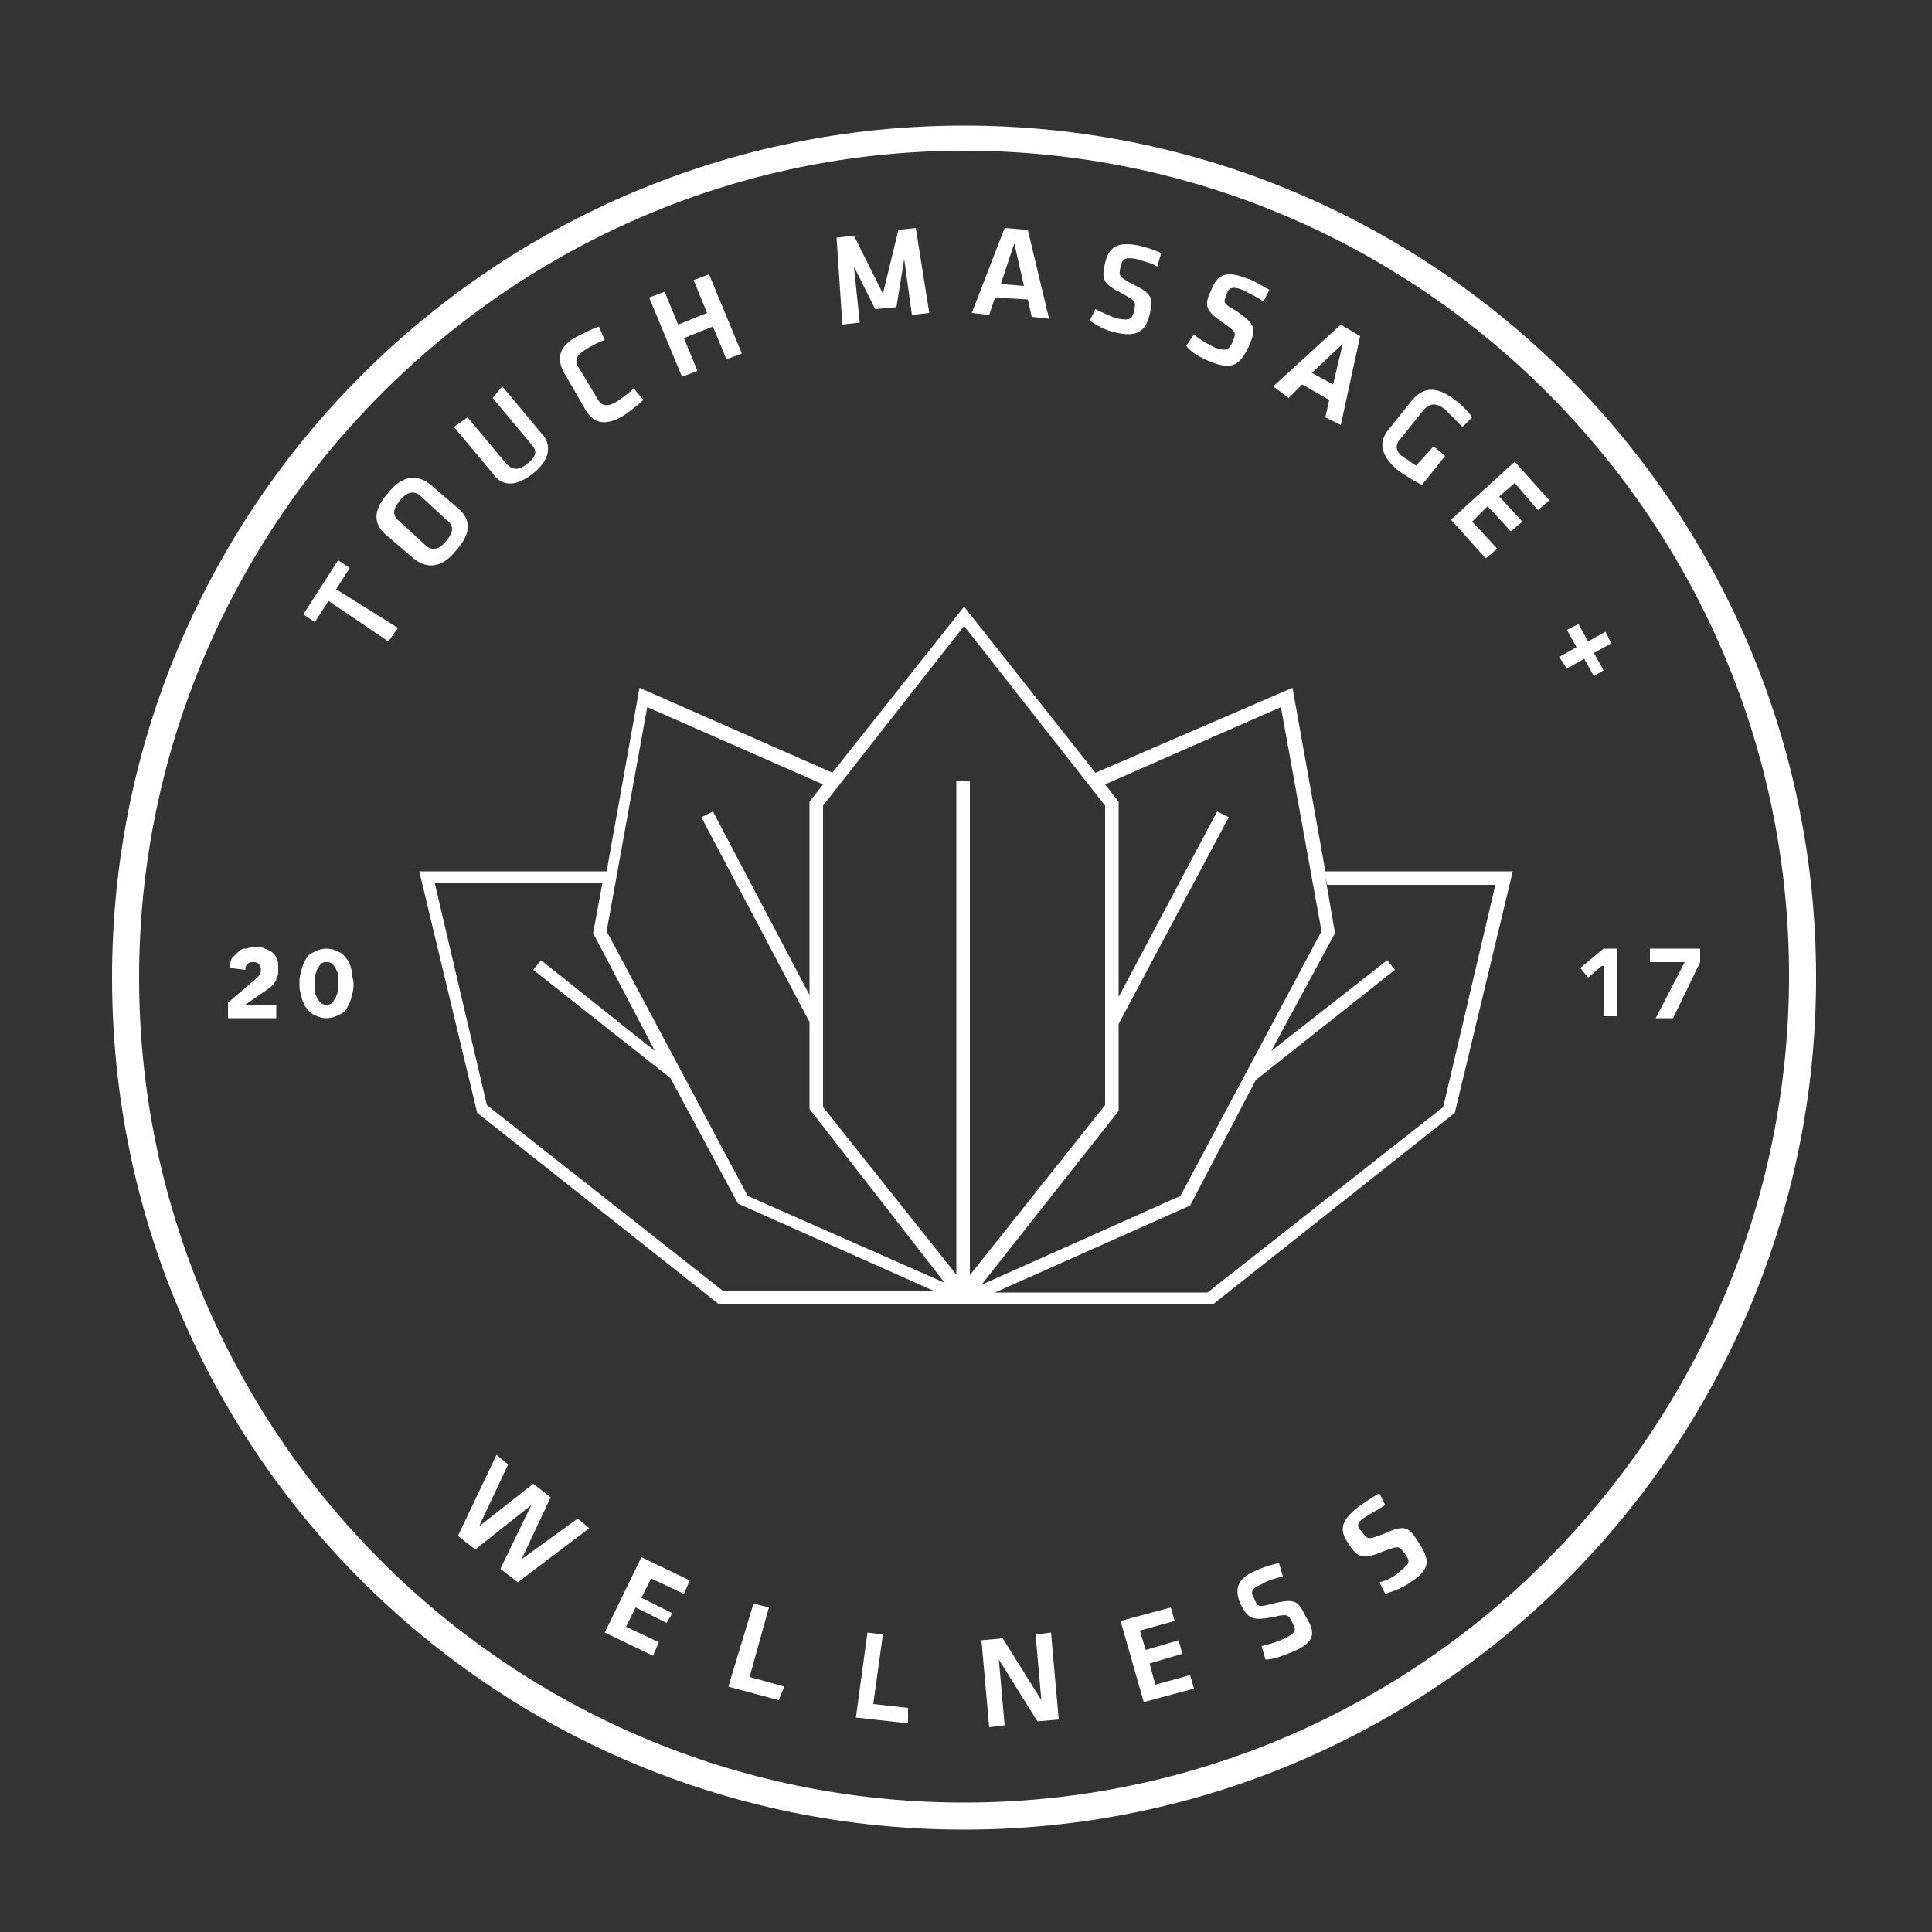 <?xml version="1.0" encoding="utf-8"?>
<!-- Generator: Adobe Illustrator 21.1.0, SVG Export Plug-In . SVG Version: 6.00 Build 0)  -->
<svg version="1.1" id="Layer_1" xmlns="http://www.w3.org/2000/svg" xmlns:xlink="http://www.w3.org/1999/xlink" x="0px" y="0px"
	 viewBox="0 0 100 100" style="enable-background:new 0 0 100 100;" xml:space="preserve">
<rect x="0" y="0" width="100" height="100" fill="#333333" stroke="none"/>
<style type="text/css">
	.st0{fill:#FFFFFF;}
</style>
<g>
	<g>
		<path class="st0" d="M49.9,31.4L43,40.1l0.1-0.1l-10-4.4l-1.7,9.5l-9.7,0l3,12.5l12.5,9.9v0h12.4l0.3,0l0,0h0l0,0l0.1,0l0,0h0h0
			l0,0l0.1,0l0,0h0l0,0l0.3,0h12v0l0.4,0l12.5-9.9l3-12.5l-9.7,0l-1.7-9.5L56.7,40L49.9,31.4L49.9,31.4z M49.6,66.1l-7-8.8V41.7
			l7.3-9.3l7.3,9.3v15.5l-7,8.8V40.4h-0.7V66.1L49.6,66.1z M57.9,51.6V41.5l-0.7-0.9l9.1-4l2.1,11.6l-7.3,13.7l-10.3,4.6l7.1-9V53
			l0,0l5.7-10.7L63,42L57.9,51.6L57.9,51.6z M48.9,66.4l-10.2-4.5l-7.3-13.7l2.1-11.6l9.1,4l-0.7,0.9v10l-5-9.5l-0.6,0.3l5.6,10.6
			v4.5L48.9,66.4L48.9,66.4z M65.8,54.4l3.3-6.1l-0.5-2.9l0.1,0.4l8.7,0l-2.7,11.5l-12.2,9.6l-0.1,0H51.5l10.1-4.5l3.4-6.5l7.2-5.7
			l-0.4-0.5L65.8,54.4L65.8,54.4z M31.2,45.6l-0.5,2.7l3.2,6.1L28,49.7l-0.4,0.5l7.1,5.6l3.5,6.5l10.1,4.5H37.5l-0.1,0l-12.2-9.6
			l-2.7-11.5l8.7,0L31.2,45.6L31.2,45.6z"/>
	</g>
	<g>
		<g>
			<path class="st0" d="M17,31.1l-0.7,1.1l-0.6-0.4l1.8-2.8l0.6,0.4l-0.7,1.1l3.2,2l-0.5,0.7L17,31.1z"/>
			<path class="st0" d="M23.7,26.3c0.6,0.5,0.8,1.2-0.1,2.2c-0.8,1-1.6,0.9-2.2,0.4L20,27.7c-0.6-0.5-0.8-1.2,0.1-2.2
				c0.8-1,1.6-0.9,2.2-0.4L23.7,26.3z M22,28.2c0.3,0.3,0.7,0.3,1.1-0.2c0.4-0.5,0.4-0.8,0-1.1l-1.3-1.2c-0.3-0.3-0.7-0.3-1.1,0.2
				c-0.4,0.5-0.4,0.8,0,1.1L22,28.2z"/>
			<path class="st0" d="M26,20l2,2.4c0.5,0.5,0.6,1.3-0.4,2.1c-1,0.8-1.7,0.6-2.1,0l-2-2.4l0.7-0.5l2,2.4c0.3,0.3,0.6,0.4,1.1,0
				s0.5-0.7,0.2-1l-2-2.4L26,20z"/>
			<path class="st0" d="M29.2,19.3c-0.4-0.7-0.3-1.4,0.7-1.9c0.4-0.2,0.8-0.4,1.1-0.5l0.3,0.7c-0.3,0.1-0.7,0.3-1,0.5
				c-0.5,0.3-0.6,0.6-0.3,1l0.9,1.5c0.2,0.4,0.5,0.5,1,0.2c0.3-0.2,0.6-0.4,0.9-0.7l0.5,0.6c-0.3,0.3-0.6,0.5-1,0.8
				c-1,0.6-1.6,0.4-2-0.3L29.2,19.3z"/>
			<path class="st0" d="M37.6,18.6l-0.7-1.7l-1.5,0.6l0.7,1.7l-0.8,0.3l-1.7-4.1l0.8-0.3l0.7,1.7l1.5-0.6l-0.7-1.7l0.8-0.3l1.7,4.1
				L37.6,18.6z"/>
			<path class="st0" d="M46.4,15.9L45.3,16l-1.1-2.2l0.3,2.9l-0.9,0.1l-0.3-4.5l0.9-0.1l1.5,3l0.8-3.3l0.9-0.1l0.7,4.4l-0.9,0.1
				l-0.4-2.9L46.4,15.9z"/>
			<path class="st0" d="M53.2,15.5l-1.7-0.1l-0.3,0.9l-0.9-0.1l1.7-4.4l1.2,0.1l1.1,4.6l-0.9-0.1L53.2,15.5z M51.8,14.7l1.2,0.1
				l-0.5-2.2L51.8,14.7z"/>
			<path class="st0" d="M57.7,17.2c-0.5-0.1-1-0.4-1.3-0.6l0.3-0.6c0.4,0.2,0.8,0.4,1.2,0.5c0.6,0.1,0.7,0,0.8-0.4
				c0.1-0.5,0.1-0.5-0.6-0.9c-1-0.5-1.1-0.7-0.9-1.6c0.2-0.8,0.6-1.1,1.7-0.9c0.4,0.1,0.8,0.2,1.2,0.4l-0.2,0.7
				c-0.3-0.2-0.8-0.3-1.1-0.4c-0.6-0.1-0.7,0-0.8,0.4c-0.1,0.5-0.1,0.5,0.6,0.9c1.1,0.5,1.1,0.8,0.9,1.6
				C59.3,17.1,58.9,17.5,57.7,17.2z"/>
			<path class="st0" d="M62.6,18.7c-0.5-0.2-1-0.5-1.2-0.8l0.4-0.6c0.3,0.3,0.7,0.5,1.1,0.7c0.6,0.2,0.7,0.1,0.9-0.3
				c0.2-0.5,0.2-0.5-0.5-1c-0.9-0.6-1-0.9-0.6-1.7c0.3-0.8,0.8-1,1.8-0.6c0.4,0.1,0.8,0.4,1.2,0.6l-0.3,0.6
				c-0.3-0.2-0.7-0.4-1.1-0.6c-0.5-0.2-0.7-0.1-0.8,0.2c-0.2,0.5-0.2,0.5,0.5,0.9c1,0.7,1,0.9,0.7,1.7
				C64.2,18.9,63.8,19.2,62.6,18.7z"/>
			<path class="st0" d="M68.8,20.7l-1.4-0.8l-0.7,0.7L65.9,20l3.5-3.2l1,0.6l-1,4.6l-0.8-0.4L68.8,20.7z M67.9,19.3l1.1,0.6l0.5-2.1
				L67.9,19.3z"/>
			<path class="st0" d="M72.5,22.7c-0.3,0.3-0.3,0.7,0.2,1c0.2,0.1,0.4,0.3,0.6,0.4l0.9-1l0.6,0.5l-1.2,1.5
				c-0.4-0.2-0.9-0.5-1.3-0.8c-0.8-0.7-1-1.4-0.4-2.1l1.2-1.5c0.6-0.7,1.3-0.7,2.2,0c0.3,0.2,0.7,0.6,0.9,0.9l-0.5,0.5
				c-0.3-0.3-0.6-0.6-0.9-0.9c-0.5-0.4-0.8-0.3-1.1,0L72.5,22.7z"/>
			<path class="st0" d="M78.4,23.9l1.8,2l-0.6,0.5L78.4,25l-0.8,0.7l1.2,1.3l-0.6,0.5l-1.2-1.3L76.2,27l1.3,1.4l-0.6,0.5l-1.8-2
				L78.4,23.9z"/>
			<path class="st0" d="M81.7,32.3l0.5,0.9l0.9-0.5l0.3,0.6l-0.9,0.5l0.5,0.9L82.5,35L82,34.1l-0.9,0.5L80.7,34l0.9-0.5l-0.5-0.9
				L81.7,32.3z"/>
		</g>
	</g>
	<path class="st0" d="M49.9,7.8c23.6,0,42.7,19.2,42.7,42.7S73.5,93.3,49.9,93.3S7.2,74.1,7.2,50.6S26.4,7.8,49.9,7.8 M49.9,6.5
		C25.6,6.5,5.8,26.2,5.8,50.6s19.7,44.1,44.1,44.1S94,74.9,94,50.6S74.3,6.5,49.9,6.5L49.9,6.5z"/>
	<g>
		<path class="st0" d="M27,80.7l2.9-2.1l0.6,0.5l-3.7,2.8l-0.9-0.7l1.6-3.3l-2.9,2.3l-0.9-0.7l2-4.2l0.6,0.5L24.8,79l2.8-2.2
			l0.9,0.7L27,80.7z"/>
		<path class="st0" d="M33.2,80.6l2.5,1.2l-0.3,0.7l-1.7-0.8l-0.5,1l1.6,0.8L34.5,84l-1.6-0.8l-0.5,1l1.7,0.8l-0.3,0.7l-2.5-1.2
			L33.2,80.6z"/>
		<path class="st0" d="M38.8,86.8l1.8,0.5L40.3,88l-2.6-0.7L39,83l0.8,0.2L38.8,86.8z"/>
		<path class="st0" d="M45.2,88.2l1.8,0.2L47,89.2l-2.7-0.3l0.6-4.4l0.8,0.1L45.2,88.2z"/>
		<path class="st0" d="M51.7,85.9l0.3,3.4l-0.8,0.1l-0.4-4.5l1.1-0.1l2,3.2l-0.3-3.4l0.8-0.1l0.4,4.5l-1.1,0.1L51.7,85.9z"/>
		<path class="st0" d="M58,83.9l2.6-0.7l0.2,0.7L59,84.4l0.3,1l1.7-0.5l0.2,0.7l-1.7,0.5l0.3,1.1l1.8-0.5l0.2,0.7l-2.6,0.7L58,83.9z
			"/>
		<path class="st0" d="M66.9,85.5c-0.5,0.2-1,0.4-1.4,0.4l-0.2-0.7c0.4-0.1,0.8-0.2,1.2-0.4c0.6-0.3,0.6-0.4,0.4-0.8
			c-0.2-0.4-0.2-0.5-1-0.3c-1.1,0.2-1.3,0.1-1.7-0.7c-0.3-0.7-0.2-1.3,0.8-1.7c0.4-0.2,0.8-0.3,1.2-0.4l0.2,0.7
			c-0.4,0.1-0.8,0.2-1.1,0.4c-0.5,0.2-0.6,0.4-0.4,0.7c0.2,0.5,0.2,0.5,1,0.3c1.2-0.3,1.3-0.1,1.7,0.7C68.1,84.5,68.1,85,66.9,85.5z
			"/>
		<path class="st0" d="M73,81.9c-0.4,0.3-1,0.5-1.3,0.6l-0.3-0.6c0.4-0.1,0.8-0.3,1.1-0.6c0.5-0.4,0.5-0.5,0.2-0.9
			c-0.3-0.4-0.3-0.4-1.1-0.1c-1,0.4-1.3,0.4-1.8-0.4c-0.5-0.7-0.4-1.2,0.5-1.9c0.3-0.2,0.7-0.5,1.1-0.7l0.3,0.6
			c-0.3,0.2-0.7,0.4-1,0.6c-0.5,0.3-0.5,0.5-0.2,0.8c0.3,0.4,0.3,0.4,1.1,0.1c1.1-0.5,1.3-0.4,1.8,0.4C74,80.7,74.1,81.2,73,81.9z"
			/>
	</g>
	<g>
		<path class="st0" d="M11.8,51.9l1.4-1.2c0.1-0.1,0.1-0.1,0.2-0.2c0.1-0.1,0.1-0.2,0.1-0.3c0-0.1,0-0.2-0.1-0.3
			c-0.1-0.1-0.2-0.1-0.3-0.1c-0.1,0-0.2,0-0.3,0.1c-0.1,0.1-0.1,0.2-0.1,0.3l-0.8-0.1c0-0.2,0-0.3,0.1-0.5c0.1-0.1,0.2-0.2,0.3-0.3
			c0.1-0.1,0.2-0.2,0.4-0.2c0.1,0,0.3-0.1,0.5-0.1c0.2,0,0.3,0,0.5,0.1s0.3,0.1,0.4,0.2c0.1,0.1,0.2,0.2,0.2,0.3
			c0.1,0.1,0.1,0.3,0.1,0.5c0,0.1,0,0.2,0,0.3c0,0.1-0.1,0.2-0.1,0.3c0,0.1-0.1,0.1-0.1,0.2c-0.1,0.1-0.1,0.1-0.2,0.2L12.7,52h1.6
			v0.7h-2.5V51.9z"/>
		<path class="st0" d="M15.5,50.9c0-0.2,0-0.4,0.1-0.6c0-0.2,0.1-0.4,0.2-0.6c0.1-0.2,0.2-0.3,0.4-0.4c0.2-0.1,0.4-0.2,0.7-0.2
			c0.3,0,0.5,0.1,0.7,0.2c0.2,0.1,0.3,0.3,0.4,0.4c0.1,0.2,0.2,0.4,0.2,0.6c0,0.2,0.1,0.4,0.1,0.6s0,0.4-0.1,0.6
			c0,0.2-0.1,0.4-0.2,0.6c-0.1,0.2-0.2,0.3-0.4,0.4c-0.2,0.1-0.4,0.2-0.7,0.2c-0.3,0-0.5-0.1-0.7-0.2c-0.2-0.1-0.3-0.3-0.4-0.4
			c-0.1-0.2-0.2-0.4-0.2-0.6C15.5,51.3,15.5,51.1,15.5,50.9z M16.3,50.9c0,0.1,0,0.2,0,0.3s0,0.3,0.1,0.4c0,0.1,0.1,0.2,0.2,0.3
			s0.2,0.1,0.3,0.1c0.1,0,0.2,0,0.3-0.1c0.1-0.1,0.1-0.2,0.2-0.3c0-0.1,0.1-0.2,0.1-0.4c0-0.1,0-0.2,0-0.3s0-0.2,0-0.3
			c0-0.1,0-0.3-0.1-0.4c0-0.1-0.1-0.2-0.2-0.3c-0.1-0.1-0.2-0.1-0.3-0.1c-0.1,0-0.2,0-0.3,0.1s-0.1,0.2-0.2,0.3
			c0,0.1-0.1,0.2-0.1,0.4C16.3,50.7,16.3,50.8,16.3,50.9z"/>
		<path class="st0" d="M82.9,50l-0.7,0.6l-0.4-0.5l1.2-1h0.7v3.5h-0.7V50z"/>
		<path class="st0" d="M87.2,49.8h-1.8v-0.7h2.6v0.7l-1.4,2.9h-0.9L87.2,49.8z"/>
	</g>
</g>
</svg>
